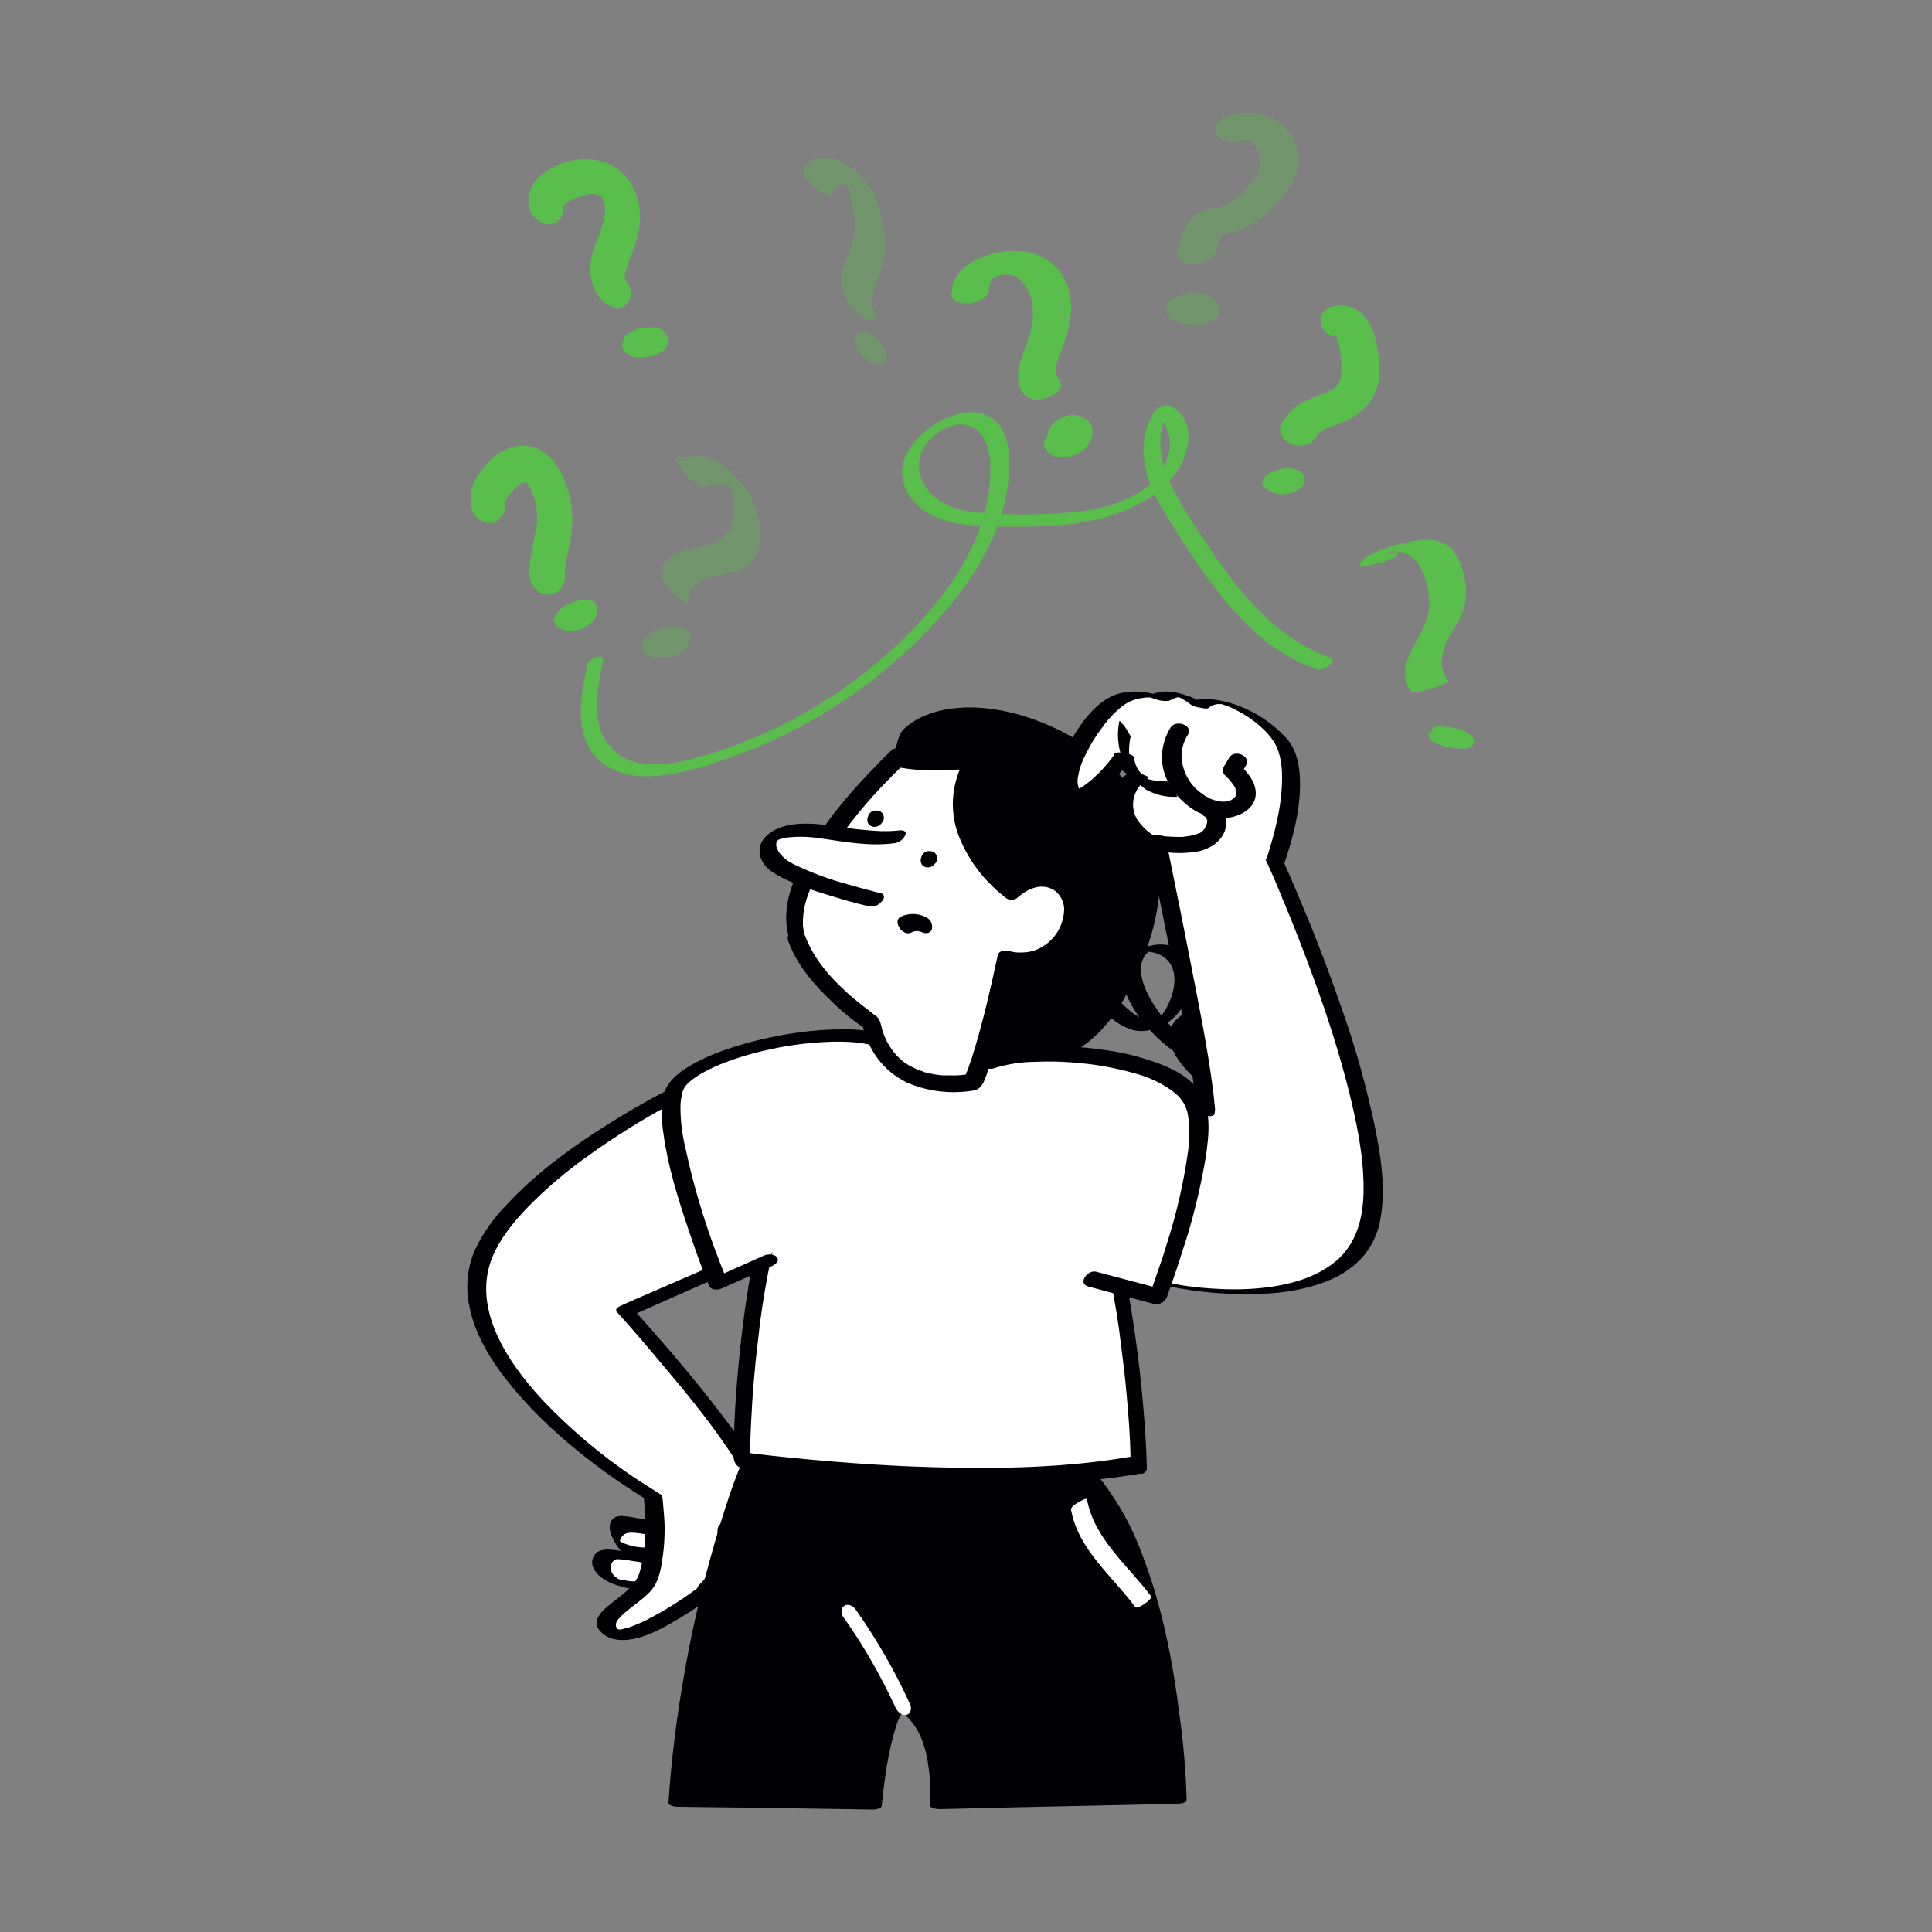 <svg transform="scale(1)" version="1.1" id="nzLFIsFo0p" xmlns="http://www.w3.org/2000/svg" xmlns:xlink="http://www.w3.org/1999/xlink" x="0px" y="0px" viewBox="0 0 500 500" xml:space="preserve" class="pbimage_pbimage__wrapper__image__0LEis false"><rect x="0" y="0" width="500" height="500" fill="#808080" stroke="none"/><title>Question 7</title><style type="text/css"> .st0{fill:#FFFFFF;} .st1{fill:#000005;} .st2{fill:#59BE4C;} .st3{opacity:0.34;}
 .st2{fill:#59BE4C;}
 .st1{fill:#000005;}
 .st0{fill:#FFFFFF;}</style><g id="character"><path class="st0" d="M174,408.1c0,0-4.8,3.6-12.5,1.9s-6.7-7.2-3.6-7.6s11.5,3.1,16.4-1.1S174,408.1,174,408.1z" fill="#FFFFFF"></path><path class="st1" d="M171.8,407.1c-0.7,0.5-1.5,0.9-2.4,1.2c-2.1,0.8-4.3,1.1-6.4,0.9c-0.7-0.1-1.3-0.2-1.9-0.3
		c-0.4-0.1,0.3,0.1-0.1,0l-0.5-0.1c-0.4-0.1,0.3,0.1,0,0c-0.2-0.1-0.3-0.1-0.5-0.2c-0.4-0.2-0.1,0,0,0l-0.3-0.2
		c-0.3-0.2-0.1-0.1,0,0l-0.3-0.2l-0.3-0.2c0.2,0.2,0,0,0,0c-0.2-0.2-0.3-0.4-0.5-0.6c-0.1-0.1-0.1-0.2-0.2-0.3
		c-0.1-0.1-0.1-0.3-0.2-0.5c-0.1-0.3-0.1-0.5-0.2-0.8c0-0.6,0.2-1.1,0.5-1.6c0.3-0.3,0.7-0.6,1.1-0.7c0.2-0.1-0.3,0,0.1,0
		s-0.2,0,0.1,0s0.9,0.1,1.3,0.1h-0.1h0.4l0.6,0.1l1.8,0.3c1.3,0.2,2.6,0.4,3.9,0.4c2.6,0.3,5.2-0.2,7.6-1.4c0.8-0.5,1.4-1.1,2.2-1.6
		c0.3-0.2-0.2,0,0.1,0c-0.6,0.1-0.7-0.1-1.9-0.6l-1.7-0.6c0.1,0.1,0,0,0-0.1s0-0.1,0,0s0,0.1,0,0.1c-0.1,0.2,0,0,0,0.1
		c-0.2,1.4-0.6,2.9-1.2,4.2c-0.4,0.9-0.8,1.9-1.2,2.8c-0.5,1.1,4.2,2.8,4.8,1.5c0.4-0.9,0.8-1.9,1.2-2.8c0.6-1.3,1.1-2.8,1.2-4.3
		c0-1-0.6-1.5-1.5-2c-1.3-0.8-2.8-0.9-4.2-0.3c-0.9,0.5-1.6,1.4-2.6,1.8c-1.1,0.5-2.3,0.8-3.6,0.8c-1.3,0-2.5-0.1-3.8-0.3l-0.5-0.1
		l-0.9-0.1c-0.8-0.1-1.5-0.2-2.2-0.3c-1.7-0.2-4-0.5-5.3,0.8c-1,1.1-1.3,2.7-0.5,4c1.3,2.5,4.4,3.9,7.1,4.6
		c3.7,1.1,7.6,1.1,11.3,0.2c1.5-0.4,2.9-1,4.2-1.9c0.8-0.6-1-1.5-1.3-1.6C174.1,407.1,172.6,406.5,171.8,407.1z" fill="#000005"></path><path class="st0" d="M177.3,400.4c0,0-4.8,3.6-12.5,1.9s-6.7-7.2-3.6-7.6s11.5,3.1,16.4-1.1S177.3,400.4,177.3,400.4z" fill="#FFFFFF"></path><path class="st1" d="M176.1,398.2c-2.6,1.9-6.3,2.5-9.4,2.3c-2.4-0.1-5.4-0.7-7.3-2.4l-0.2-0.2c-0.1-0.1,0.1,0,0,0v-0.1
		c0.3,0.4,0.5,0.8,0.7,1.2c0.2,0.4,0.3,0.6,0.5,0.9c0.1,0.2,0-0.2,0-0.2c0-0.2,0-0.3,0-0.5c0-0.6,0.2-1.1,0.6-1.6
		c0.9-1.1,2.3-1,3.5-0.9c2.2,0.2,4.4,0.8,6.6,0.9c2.3,0.3,4.7-0.2,6.8-1.3c0.7-0.6,1.4-1.1,2.2-1.6c0.2-0.1,0.3-0.1,0.5-0.1
		c0,0-0.1,0,0,0l0,0c1.2,0.8,0.5-0.5-2.1-3.6c0,0.1,0-0.2,0,0.1c-0.1,2.4-1.3,4.8-2.3,7c-0.3,0.6,0.6,1.9,0.9,2.4
		c0.3,0.5,0.6,1,1,1.5c0.1,0.1,0.5,0.6,0.6,0.5c0.4-0.9,0.8-1.9,1.2-2.8c0.7-1.4,1.1-2.8,1.2-4.3c0-0.3,0-0.5-0.1-0.8
		c-0.4-1.3-1.1-2.5-1.9-3.6c-0.4-0.6-0.8-0.8-1.5-0.5c-0.9,0.5-1.6,1.3-2.6,1.8c-1.2,0.6-2.5,0.9-3.9,1c-2.6,0.1-5.2-0.2-7.8-0.7
		c-1.5-0.2-3.5-0.7-4.7,0.5s-0.9,3.1-0.2,4.6c1.3,2.9,3.1,5.2,6.1,6.2c3.2,1.1,6.7,1.2,10,0.3c1.5-0.3,2.8-0.9,4.1-1.8
		C179.1,402.1,176.4,398,176.1,398.2z" fill="#000005"></path><path class="st0" d="M197.6,388.6c0,0,1.5,15.4-8.8,24.4c-4.6,4-6.2-1.1-6.2-1.1s-19.5,14.6-24.6,10.4s7.9-8.2,9.7-14.1
		c1.4-4.4,2.4-9.9,1.3-20.9c0,0-51.2-30.2-45.1-59c6-28.5,91-70.4,101-56.9s-9.8,44.4-14.3,46.4s-48.6,21.5-48.6,21.5
		S197.8,379,197.6,388.6z" fill="#FFFFFF"></path><path class="st1" d="M195.2,388.6c-0.1-0.7,0,0.2,0,0.4c0,0.6,0,1.2,0,1.9c0,2.1-0.3,4.2-0.6,6.3c-1.1,5.6-3.6,11.6-8.3,15.2
		c-0.4,0.3-0.7,0.5-1.1,0.7s-0.4,0,0,0.1c0.3,0.1,0.5,0.2,0.8,0.2c-0.1-0.1-0.2-0.1-0.3-0.2c0.1,0.1,0.1,0.1,0,0
		c-0.3-0.3-0.5-0.7-0.7-1.2c-0.4-1.4-3.4-1.8-4.5-1c-4,3-8.3,5.7-12.7,8c-1.5,0.8-3,1.4-4.5,2c-0.3,0.1-0.7,0.2-1,0.3
		c-0.2,0-0.5,0.1-0.7,0.2c-0.3,0.1-0.6,0.1-0.9,0.2h-0.4c-0.4,0,0.4,0.1-0.2,0s0.4,0-0.3,0l0.2,0c-0.5-0.1,0.5,0.2,0.1,0
		c-0.1,0-0.3-0.2,0.1,0.1c-0.1-0.1-0.3-0.2-0.4-0.3l-0.3-0.4c-0.4-1,0.3-1.9,1.1-2.7c2.4-2.5,5.7-4.2,8-6.9c2.1-2.5,2.6-6.2,3-9.3
		c0.3-2.2,0.4-4.5,0.4-6.7c0-1.4-0.1-2.7-0.2-4c-0.1-0.8-0.1-1.5-0.2-2.3s0-1.9-0.7-2.5c-0.1-0.1-1.5-0.9-0.5-0.3l-1.4-0.9
		c-10.6-6.5-20.3-14.4-28.8-23.4c-8.7-9.4-18.2-23.4-12.8-36.7c2-4.9,5.7-9.4,9.4-13.2c4.9-5,10.3-9.5,16-13.5
		c12.3-8.8,25.6-16.1,39.7-21.8c3.1-1.3,6.3-2.4,9.5-3.5c1.4-0.5,2.9-0.9,4.4-1.3s2.4-0.6,3.7-0.9s2.4-0.5,3.7-0.7
		c0.6-0.1,1.2-0.1,1.8-0.2l0.8-0.1c0.1,0,0.6,0-0.1,0h0.5c0.5,0,1,0,1.5,0h0.7h0.4c0.5,0-0.6-0.1-0.1,0l1.2,0.2c0.7,0.1-0.1-0.1,0,0
		s0.4,0.1,0.6,0.2s0.3,0.1,0.5,0.2c-0.8-0.2-0.2-0.1,0,0l0.4,0.2c-0.7-0.3-0.1,0,0.1,0.1l0.4,0.3c0.1,0.1-0.2-0.4,0,0
		c0.4,0.5,0.7,1,1,1.5c1.5,2.9,2.1,6.2,1.8,9.5c-0.5,7.7-3.6,15.1-7.2,21.8c-1.6,3-3.4,5.8-5.4,8.5c-0.7,1-1.5,1.9-2.3,2.8l-0.5,0.5
		c-0.3,0.3,0.1-0.1-0.2,0.2s-0.6,0.4-0.8,0.6c0.5-0.4,0,0-0.2,0.1l-0.9,0.4l-2.5,1.1l-7.4,3.3L162.7,337l-2.4,1.1
		c-0.6,0.3-1.2,0.9-0.6,1.5c4.1,4.5,8.1,9.2,12,13.9c6.8,8,13.5,16.3,19.1,25.1c1.2,1.8,2.2,3.7,3.1,5.6c0.4,0.8,0.6,1.5,0.9,2.3
		c0.1,0.3,0.2,0.7,0.2,1c0,0.1,0,0.3,0,0.4c0-0.4,0,0.1,0,0.2c0,1.9,4.9,2.5,4.9,0.8c0-3.2-1.9-6.3-3.5-8.9
		c-2.6-4.3-5.4-8.4-8.5-12.4c-6.1-8.1-12.7-16-19.4-23.6c-1.5-1.7-3-3.4-4.5-5l-0.6,1.5l21.9-9.7c8.8-3.9,17.6-7.8,26.4-11.7
		c3.4-1.5,5.7-5.4,7.6-8.3c3.7-5.5,6.6-11.4,8.7-17.6c1.9-5.7,3.2-12.4,1.1-18.2c-0.6-2-1.8-3.8-3.4-5.2c-1.4-1-3.1-1.7-4.8-2
		c-3.9-0.6-7.8-0.5-11.6,0.4c-5.1,1-10.1,2.4-14.9,4.3c-12,4.5-23.5,10.1-34.4,16.8c-10.4,6.4-20.7,13.6-29,22.6
		c-3.3,3.4-6,7.2-8,11.4c-2.1,4.7-2.6,9.9-1.5,14.9c1.2,6.1,4.3,11.7,7.9,16.7c4,5.4,8.5,10.3,13.4,14.8
		c7.1,6.5,14.9,12.4,23.1,17.5c0.6,0.4,1.1,0.7,1.7,1.1l-1-1c0.6,6.5,0.8,13.1-1,19.4c-1.4,4.9-6.5,6.9-9.8,10.4
		c-1.4,1.5-2,3.4-0.5,5c1.7,2,4.4,2.5,6.8,2.3c4.8-0.4,9.4-3,13.4-5.4c3.2-1.9,6.2-3.9,9.2-6.1l-4.5-1c0.7,2.1,2.5,3.6,4.6,3.9
		c4.1,0.7,7.2-2.5,9.4-5.4c3.8-4.9,5.6-11.3,5.9-17.4c0.1-1.4,0.1-2.9-0.1-4.3C199.9,387,195,386.5,195.2,388.6z" fill="#000005"></path><path class="st0" d="M188.1,396.4c0,0.7-0.3,11.2-5.5,15.5" fill="#FFFFFF"></path><path class="st1" d="M185.7,396c0,0.7,0,1.4-0.1,2.1v0.4c-0.1,0.6,0-0.3,0,0.1s-0.1,0.7-0.1,1c-0.1,0.7-0.2,1.5-0.4,2.2
		s-0.4,1.6-0.6,2.4c-0.1,0.4-0.3,0.8-0.4,1.2l-0.2,0.6c0,0.1-0.3,0.7-0.1,0.2c-0.4,0.8-0.8,1.5-1.3,2.2c-0.2,0.3-0.5,0.7-0.8,1
		c0.2-0.3,0,0-0.1,0.1s-0.4,0.3-0.5,0.5c-2.2,1.9,1.4,5.3,3.4,3.6c2.9-2.5,4.4-6.3,5.3-10c0.5-2.3,0.8-4.7,0.9-7.1
		C190.5,393.9,185.8,392.9,185.7,396L185.7,396z" fill="#000005"></path><path class="st1" d="M194.4,379c0,0-15.2,36.2-18.9,87.5l50.2,0.8c0,0,2.8-28.2,8-25.6c11.4,5.7,9.4,25.6,9.4,25.6l61.5-1.5
		c0,0-1.5-65.6-26.8-87.5S194.4,379,194.4,379z" fill="#000005"></path><path class="st1" d="M191.9,378.7c-2.1,5-3.8,10.2-5.4,15.4c-4.1,13.4-7.4,27-9.7,40.8c-1.8,10.4-3.1,21-3.8,31.6
		c-0.1,0.9,2,1.1,2.5,1.1l17,0.2l27,0.4l6.2,0.1c0.6,0,2.4-0.1,2.5-1c0.7-6.8,1.6-13.9,3.7-20.5c0.4-1.5,1.1-2.9,2-4.2
		c0.3-0.4,0.1,0,0.4-0.4c0,0-0.4,0.1,0,0c-0.7,0.2-1.5,0.2-2.3,0.1c0.2,0-0.4-0.3,0,0c0.2,0.1,0.4,0.2,0.7,0.4
		c0.6,0.4,1.1,0.7,1.6,1.2c3.8,3.3,5.4,8.6,6,13.4c0.5,3.3,0.6,6.6,0.3,9.8c-0.1,0.9,2,1.1,2.5,1.1l20.8-0.5L297,467l7.6-0.2
		c0.6,0,2.5-0.1,2.5-1c-0.2-7.2-0.8-14.4-1.8-21.6c-1.8-14.4-4.6-28.9-9.9-42.4c-2.4-6.6-5.9-12.8-10.1-18.4
		c-4.3-5.4-10-9.6-16.5-12c-14.8-5.4-31.5-4.1-46.6-1.2c-9.9,1.8-19.6,4.4-29,8l-0.4,0.2c-0.9,0.4-0.9,1.1,0,1.5
		c1.1,0.5,2.4,0.5,3.5,0c2.2-0.8,4.4-1.6,6.6-2.3l1.5-0.5l1.5-0.5c1.3-0.4,2.7-0.8,4-1.2c3.1-0.9,6.2-1.6,9.3-2.3
		c7-1.6,14.2-2.6,21.4-3.1c7.1-0.6,14.3,0,21.2,1.7c6.4,1.6,12.2,5.1,16.7,9.9c4.5,5.1,8.1,10.9,10.6,17.1
		c5.7,13.1,8.7,27.5,10.7,41.6c0.8,5.5,1.4,11,1.8,16.5c0.2,2.8,0.2,5.7,0.5,8.5c0,0.1,0,0.3,0,0.4l2.5-1l-20.8,0.5l-33.1,0.8
		l-7.6,0.2l2.5,1.1c0.3-3,0.2-6.1-0.2-9.1c-0.7-5.4-2.3-11-6.4-14.9c-2-1.9-4.7-3.4-7.5-2.8c-1.5,0.4-2.8,1.6-3.4,3.1
		c-2,4.1-2.8,8.9-3.5,13.4c-0.6,3.4-1,6.8-1.4,10.2l2.5-1l-17-0.2l-27-0.4l-6.2-0.1l2.5,1.1c1.2-17.4,3.9-34.8,7.9-51.8
		c2.4-10.3,5.4-20.4,8.9-30.4c0.6-1.7,1.2-3.4,1.9-5C197.4,377.8,192.5,377.4,191.9,378.7z" fill="#000005"></path><path class="st0" d="M294.7,379.1c0,0-2.1-110.6-50-113.1c-53.6-2.8-52.8,112-52.8,112S253,386.6,294.7,379.1z" fill="#FFFFFF"></path><path class="st1" d="M296.8,379.8c-0.1-3.9-0.3-7.8-0.6-11.7c-0.7-9.5-1.8-19-3.3-28.3c-1.8-11.5-4.5-22.8-8.2-33.8
		c-3.5-10.2-8.1-20.4-15.2-28.7c-6.5-7.5-15.1-13-25.2-13.6c-9.6-0.5-19,3-25.9,9.7c-7.5,7.2-12.4,16.6-16.1,26.2
		c-3.8,10.4-6.6,21.2-8.4,32.1c-1.6,9.6-2.7,19.4-3.4,29.1c-0.4,5.2-0.6,10.5-0.6,15.7v0.7c0,1.5,1.1,2.7,2.6,3
		c7.7,1.1,15.5,1.9,23.3,2.5c16.7,1.5,33.5,2,50.3,1.5c9.9-0.3,19.8-1.3,29.6-2.9c2.5-0.5,0.3-4.9-2-4.5
		c-17.3,3.1-35.1,3.4-52.6,2.9c-13.9-0.4-27.9-1.5-41.7-3c-2.6-0.3-5.3-0.6-7.9-1l2.6,3c0-3.6,0.1-7.2,0.3-10.8
		c0.2-3.9,0.4-7.8,0.8-11.7c0.2-2.3,0.4-4.6,0.7-6.9c0.1-1.2,0.3-2.4,0.4-3.5c0.1-0.6,0.1-1.2,0.2-1.8c0.1-0.8,0.1-1.1,0.2-1.7
		c1.4-10.7,3.6-21.3,6.6-31.6c3-9.9,6.9-19.4,13.1-27.8c5.4-7.1,12.6-12.7,21.6-14.3c4.5-0.8,9.1-0.5,13.4,0.6
		c1.1,0.3,2.1,0.7,3.2,1.1l0.8,0.3c0.1,0,0.4,0.2,0,0l0.3,0.2c0.5,0.3,1,0.5,1.6,0.8c1,0.5,1.9,1.1,2.8,1.8l0.8,0.5
		c0.3,0.2-0.3-0.2,0.3,0.2s0.9,0.7,1.3,1.1c0.9,0.8,1.7,1.5,2.5,2.4c0.4,0.4,0.8,0.9,1.2,1.3c0.1,0.1,0.6,0.7,0.2,0.2l0.6,0.8
		c1.6,1.9,3.1,3.9,4.4,6c0.3,0.5,0.7,1.1,1,1.6c0.1,0.2,0.3,0.5,0.4,0.7c0.2,0.4,0,0.1,0,0l0.3,0.6c0.6,1.1,1.3,2.3,1.9,3.5
		c1.2,2.4,2.3,4.9,3.4,7.4c2.1,5.1,3.9,10.4,5.3,15.8c1.5,5.5,2.8,11,3.9,16.6c1,5.2,1.9,10.5,2.5,15.8c0.6,4.8,1.1,8.5,1.5,13.4
		c0.5,5.4,0.9,10.8,1,16.3c0,0.2,0,0.5,0,0.8c0,1.3,0.9,2.4,2.1,2.9c0.8,0.3,1.7,0,2-0.8C296.8,380.2,296.8,380,296.8,379.8z" fill="#000005"></path><path class="st0" d="M297.9,413.1c-6-8-14.7-14.8-16.6-25.1c-0.1-0.5-2.2,0.8-2.4,0.9c-0.5,0.3-1.9,1.1-1.7,1.9
		c1.9,10.3,10.7,17.1,16.6,25.1C294.3,416.7,298.4,413.8,297.9,413.1L297.9,413.1z" fill="#FFFFFF"></path><path class="st0" d="M218.4,418.7c5.2,7.3,9.6,15.1,13.4,23.3c0.5,1,1.6,2.1,2.8,1.8s1.4-1.8,0.9-2.8c-3.9-8.6-8.6-16.7-14-24.4
		c-0.6-0.9-1.9-1.7-3-1S217.7,417.9,218.4,418.7L218.4,418.7z" fill="#FFFFFF"></path><path class="st0" d="M198.8,326.1l-13,5.8c0,0-17-42.2-10.8-51.2s40.4-16.6,54.3-11.2" fill="#FFFFFF"></path><path class="st1" d="M197.8,324.9l-13,5.8l3.4,0.7c-4.7-11.2-8.4-22.8-10.9-34.7c-0.8-3.3-1.2-6.8-1.2-10.2c0-1.3,0.2-2.5,0.5-3.8
		c0.2-0.8,0.7-1.6,1.3-2.2c0.2-0.3,0.5-0.5,0.8-0.7l0.4-0.4c-0.4,0.3,0.1-0.1,0.2-0.1c0.7-0.5,1.4-1,2.1-1.4
		c1.6-0.9,3.2-1.7,4.9-2.4c4.2-1.7,8.5-3,12.9-3.9c5.2-1.2,10.6-1.8,15.9-2c4.3-0.1,8.9,0.1,12.9,1.6c1.2,0.4,2.5,0,3.4-0.8
		c0.5-0.4,0.6-1.2,0.2-1.7c-0.2-0.2-0.4-0.4-0.7-0.4c-4.1-1.4-8.5-2-12.9-1.9c-5.1,0-10.2,0.5-15.2,1.4c-5,0.9-10,2.1-14.8,3.8
		c-4,1.3-7.8,3.1-11.3,5.4c-2.5,1.8-4.5,3.9-5.1,6.9c-0.5,3.2-0.4,6.4,0.1,9.5c1.1,8.2,3.6,16.2,6.2,24c1.7,5.1,3.5,10.3,5.6,15.3
		c0.5,1.3,2.4,1.2,3.4,0.7l13-5.8c0.8-0.4,1.9-1.3,1.2-2.2S198.7,324.5,197.8,324.9L197.8,324.9z" fill="#000005"></path><path class="st1" d="M292.1,256.3c20.2-39.2-1.8-60-19.6-68.1s-32.6-5.6-38.8,0.7c-4.7,4.8-3.4,43.5-3.4,43.5l21.2,40
		C251.4,272.3,276.7,286.1,292.1,256.3z" fill="#000005"></path><path class="st0" d="M206.2,243.1c-6.3-17.2,25.9-47,25.9-47c7.1,1.6,20.5,0.2,20.5,0.2c-12,18.3,8.8,34.1,8.8,34.1
		c9.4-8.6,20.2,0.7,14.9,10.9s-15.9,6.9-15.9,6.9s-6.1,28.1-8.9,31.8c0,0-22.2,4.4-26.3-15.3C225.3,264.6,210.5,254.7,206.2,243.1z" fill="#FFFFFF"></path><path class="st1" d="M208.4,242.3c0.1,0.4,0-0.1-0.1-0.2s-0.1-0.4-0.2-0.6c-0.1-0.4-0.2-0.9-0.2-1.3c0-0.2,0-0.3-0.1-0.4
		c0,0.2,0-0.4,0-0.4c0-0.5,0-0.9,0-1.4c0.1-1.9,0.4-3.7,1-5.5c1.4-4.1,3.3-8.1,5.7-11.7c4.6-6.9,9.8-13.4,15.7-19.3
		c0.5-0.5,1-1.1,1.6-1.6l0.3-0.3l0.5-0.5l1.1-1l-1.7,0.4c4.4,0.8,8.9,1.1,13.3,0.8c2.6-0.1,5.2-0.2,7.8-0.5l-2.5-3.8
		c-4.2,6.3-5.2,14.2-2.5,21.3c2,5.1,5.1,9.7,9.1,13.4c0.9,0.9,2,1.8,3,2.6c0.8,0.7,2,0.7,2.9,0.2c2.3-2.1,5.6-3.8,8.5-2.7
		c0.5,0.2,1,0.4,1.5,0.8c0.5,0.4,0.9,0.8,1.2,1.3c0.7,1,1.1,2.2,1.1,3.5c-0.1,3.3-1.6,6.5-4.2,8.6c-1.9,1.6-4.2,2.5-6.7,2.5h-1.2
		c-0.3,0,0.4,0,0,0s-0.9-0.1-1.4-0.2s-2-0.5-0.7-0.1c-1-0.3-2.7-0.3-3,1.1c-1.9,8.8-3.9,17.6-6.6,26.2c-0.4,1.2-0.8,2.3-1.2,3.5
		c-0.2,0.4-0.4,0.8-0.5,1.2l-0.1,0.2c0.4-0.8,0.1-0.2,0.1-0.1s-0.2,0.3-0.2,0.4l1.5-0.8c-1.7,0.3-3.5,0.5-5.3,0.4
		c-0.4,0-0.8,0-1.2,0h-0.2l-0.7,0c-0.9-0.1-1.8-0.2-2.7-0.4c-0.5-0.1-0.9-0.2-1.4-0.3l-0.7-0.2c-0.3-0.1,0.1,0,0.1,0l-0.5-0.2
		c-1-0.3-1.9-0.7-2.8-1.2c-0.2-0.1-0.4-0.2-0.6-0.3c-0.4-0.2,0.3,0.2,0,0c-0.1-0.1-0.2-0.1-0.3-0.2c-0.5-0.3-1-0.6-1.4-1l-0.6-0.5
		c-0.1-0.1-0.5-0.5-0.2-0.2c-0.4-0.4-0.9-0.9-1.3-1.4c-1.5-1.9-2.6-4-3.2-6.4c-0.3-1.2-0.5-2.3-1.5-3.1c-0.4-0.3-0.8-0.5-1.1-0.8
		c-1.6-1.2-3.2-2.5-4.8-3.8C215.7,253.9,210.8,248.7,208.4,242.3c-0.5-1.2-1.9-1.8-3.2-1.4c-1.1,0.4-1.6,1.6-1.2,2.7
		c0,0.1,0.1,0.1,0.1,0.2c2.3,6.3,7,11.5,11.8,16c2.5,2.4,5.3,4.6,8.2,6.6l-1-1.6c1.4,6.7,5.4,12.4,11.7,15.4c4.4,1.9,9.2,2.7,14,2.4
		c1.1-0.1,2.2-0.2,3.3-0.4c1.9-0.4,2.6-2.3,3.2-4c1.9-5.4,3.5-10.9,4.7-16.5c1-4.2,2-8.5,3-12.7l-3,1.1c5,1.6,10.4,0.6,14.6-2.6
		c3.4-2.8,6-7.4,5.8-11.9c-0.2-4.2-2.6-8-6.4-9.9c-4.7-2.4-10.1-0.7-13.9,2.7l2.9,0.2c-0.6-0.5-1.3-1-1.9-1.6c-0.3-0.2-0.3-0.3,0,0
		l-0.5-0.5c-0.4-0.4-0.7-0.7-1-1.1c-0.8-0.8-1.5-1.7-2.3-2.6c-3.2-4-5.8-8.9-5.8-14.4c0.1-3.8,1.2-7.6,3.4-10.7
		c1.1-1.7-0.6-4-2.5-3.8c-5.5,0.6-11,0.8-16.4,0.3c-1.4-0.1-3.9-1.1-5.1-0.2c-0.2,0.1-0.3,0.3-0.5,0.5c-1.1,1-2.2,2.1-3.2,3.2
		c-8,8.1-15.7,17.2-20.6,27.6c-2.7,5.7-4.3,12.2-2.1,18.4c0.6,1.2,1.9,1.8,3.2,1.4C208.6,244.8,208.8,243.4,208.4,242.3z" fill="#000005"></path><path class="st1" d="M241.7,220.5c0,0-2.5-1.1-3.3,1.4s2.2,3.5,3.6,1.6c0.8-0.8,0.7-2.1-0.1-2.8
		C241.9,220.6,241.8,220.5,241.7,220.5z" fill="#000005"></path><path class="st1" d="M227.9,210c0,0-2.5-1.1-3.3,1.4s2.2,3.5,3.6,1.6c0.8-0.8,0.7-2.1-0.1-2.8C228,210.1,227.9,210.1,227.9,210z" fill="#000005"></path><path class="st1" d="M278.3,252.1c2.1,3.7,4.7,7,7.8,10c2,2.1,4.5,3.7,7.2,4.5c3.5,0.8,7.4-0.6,10.1-2.9c4.2-3.6,7.6-12.3,3.2-16.9
		c-3.7-3.8-10.8-2.7-14.2,0.9c-4.8,5,0.5,13.3,3.9,17.4c4.8,5.8,11.7,10.7,19.2,12.1c3.3,0.7,6.8,0.1,9.7-1.5c2.5-1.3,3.9-4,3.5-6.7
		c-0.3-5.2-4.5-8.4-9.3-9.2c-2.6-0.5-5.3-0.4-7.8,0.3c-2.7,0.6-5.2,1.9-7.2,3.8c-4.2,4.5,0.1,10.4,3.5,13.9c1.8,1.8,3.6,3.4,5.6,4.9
		c1,0.7,5.1-1.5,4.4-2c-3.3-2.4-6.3-5.3-8.6-8.6c-1.2-1.8-2.2-4-1.9-6.2c0.1-0.8,0.4-1.6,0.9-2.3c0.2-0.3,0.4-0.5,0.7-0.8
		c0.3-0.3,0.2-0.2,0.3-0.3s0.7-0.5,0.2-0.2c0.1,0,0.7-0.4,0.4-0.2s0.3-0.1,0.4-0.2c-1,0.5,0.5-0.1-0.1,0c-0.4,0.1,0.4-0.1,0.6-0.1
		c-0.7,0.2,0.9-0.1,0.6-0.1l0.7-0.1h0.6c3.9,0,8.2,1.6,10.2,5.2c1.1,2,1.4,4.5,0.8,6.7c-0.1,0.5-0.4,0.9-0.6,1.3
		c-0.1,0.1-0.2,0.3-0.4,0.4c-0.3,0.3-0.1,0.1-0.4,0.3s0.3-0.2,0,0c0,0,0.6-0.3,0.2-0.1c0.6-0.3,0.3-0.1,0.2-0.1c0.5-0.2,0.2,0,0,0
		c-0.3,0,0.5,0-0.1,0c-0.3,0-0.6,0-0.9,0c-2.8-0.2-5.5-0.9-8-2.2c-3.1-1.5-6.1-3.4-8.7-5.7c-2.9-2.5-5.3-5.4-7.2-8.7
		c-1.4-2.5-2.8-5.7-2.5-8.7c0.1-1,0.4-1.9,1-2.7c0.2-0.3,0.5-0.5,0.7-0.8c-0.1,0.1,0.4-0.5,0.1-0.1c0-0.1,0.2-0.1,0.2-0.1
		c-0.5,0.4-0.2,0.1,0,0c-1.1,0.5,0.2-0.1-0.4,0.1c-0.5,0.2,0.1,0,0.1,0s-0.5,0-0.2,0s0,0-0.1,0c0.4-0.1,0.8-0.1,1.2,0
		c0.9,0.1,1.7,0.4,2.5,0.8c5,2.7,3.9,9,1.7,13.2c-0.7,1.5-1.7,2.8-2.9,3.9c-0.2,0.1-0.3,0.2-0.5,0.4c0.3-0.2-0.3,0.1,0,0
		s-0.7,0.2,0.2-0.1c0.3-0.1,0.4-0.1,0.2-0.1c0.4,0-0.5,0-0.4,0c-2.4-0.1-4.6-1.6-6.4-3c-3.5-3-6.5-6.6-8.8-10.6l-0.5-0.7
		C282.4,249.3,277.9,251.3,278.3,252.1L278.3,252.1z" fill="#000005"></path><path class="st0" d="M232.2,216.6c-5.1,0.5-10.2,0.2-15.2-0.8c-17-3.1-20.8,1.8-17,6.7s26.5,10.3,26.5,10.3" fill="#FFFFFF"></path><path class="st1" d="M232.7,214.9c-0.3,0,0.7-0.1,0.1,0c-0.4,0-0.7,0.1-1.1,0.1c-1.2,0.1-2.5,0.1-3.7,0.1
		c-4.2-0.2-8.5-0.7-12.6-1.4c-5.4-0.7-13.2-1.5-17.4,3c-2.6,2.8-1.4,6.6,1.5,8.7c1.9,1.3,4,2.4,6.2,3.2c2.6,1.1,5.2,2,7.9,2.8
		c3.8,1.2,7.6,2.3,11.4,3.2c1.2,0.1,2.4-0.3,3.2-1.3c0.6-0.6,1-1.8-0.2-2.1c-2.8-0.7-5.7-1.5-8.5-2.3c-4.8-1.3-9.5-3-14-5.2
		c-1.5-0.7-2.8-1.7-3.8-3c-0.2-0.3-0.4-0.6-0.5-0.9c-0.1-0.2-0.2-0.5-0.3-0.8c0-0.3,0-0.6,0-0.9c0,0.4,0.2-0.9,0.1-0.3
		c0-0.1,0.1-0.2,0.2-0.3c-0.4,0.4,0,0.1,0.1,0s-0.3,0.3,0,0s-0.4,0.3,0.1-0.1c0.3-0.2-0.4,0.1,0.1-0.1l0.6-0.2
		c-0.4,0.1,0.2-0.1,0.3-0.1c0.3-0.1,0.6-0.1,0.9-0.2c3.1-0.4,6.2-0.3,9.3,0.2c6.3,0.9,12.6,2.1,19,1.2c1.2-0.2,2.2-1,2.7-2.1
		C234.7,215,233.6,214.8,232.7,214.9L232.7,214.9z" fill="#000005"></path><path class="st1" d="M239.5,237.3c-2-1-4.3-1-6.3-0.1c-0.5,0.2-0.8,0.6-0.9,1.1c-0.1,0.6,0.1,1.2,0.4,1.7c0.3,0.6,0.8,1,1.4,1.3
		c0.5,0.3,1.1,0.3,1.6,0.1c0.4-0.2,0.7-0.3,1.1-0.4l-0.5,0.1c0.5-0.1,1.1-0.2,1.6-0.1h-0.5c0.4,0,0.8,0.1,1.2,0.2l-0.6-0.2
		c0.2,0.1,0.5,0.2,0.7,0.3c0.5,0.2,1.1,0.3,1.6,0.1c0.5-0.2,0.8-0.6,0.9-1.1C241.4,239,240.7,237.8,239.5,237.3L239.5,237.3z" fill="#000005"></path><path class="st0" d="M330,222.9c2.1-6.4,7.6-24.7,0.6-32.2s-17.2-11.1-20.4-8c0,0-5.8-4.9-10.2-1.9c-4.1-1.8-8.9-1.1-12.4,1.7
		c-6,4.8-14.5,19.1-10,22.3s13.3-9.3,13.3-9.3s0.5,4.2,3.8,5.3c0,0-5.2,3.1-3.8,8.7s8.6,8.2,8.6,8.2s14.9,70.4,12.1,70.4
		s-33.4-7.4-33.4-7.4s5.4,43.2,11.3,47.7s56.3,14.7,64.7-10S330,222.9,330,222.9z" fill="#FFFFFF"></path><path class="st1" d="M332.4,223.4c2.4-7.1,4.4-14.8,4-22.4c-0.2-3.7-1.1-7.5-3.8-10.3c-3.4-3.6-7.6-6.4-12.2-8.1
		c-2.4-0.9-5-1.5-7.6-1.7c-1.7-0.1-3.6,0-5,1.1l4.7,0.9c-1.5-1.2-3.2-2.2-5.1-2.8c-3-1.1-7-1.9-9.9,0l4.1,0.6
		c-4.2-2-10.1-2.5-14.3-0.3c-4.5,2.3-7.9,7.3-10.4,11.6c-1.3,2.1-2.2,4.4-2.9,6.8c-0.4,1.6-0.6,3.5,0.3,4.9c1.3,1.9,4.6,2.3,6.7,2.2
		c1.9-0.2,3.7-1,5.1-2.3c2.7-2.2,5-4.8,7-7.7l-4.9-1c0.3,2.8,2.2,5.2,4.9,6l-1-0.8c-3.6,2.1-5,6.6-3.3,10.4c1.7,3.6,5.5,5.9,9.1,7.2
		l-1.1-0.7c0.9,4.4,1.9,8.8,2.8,13.3c1.9,9.2,3.7,18.5,5.5,27.8c1.5,8,3,16,4,24c0.1,1.1,0.2,2.2,0.3,3.4c0,0.5-0.2,1.3-0.1,1.7
		c0,0.2-0.1-0.1,0,0s0.8-0.1,1-0.1c-0.4,0,0.3,0,0.2,0c-0.2,0-0.4-0.1-0.6-0.1c-0.5-0.1,0.6,0.1,0.1,0l-0.6-0.1
		c-1.9-0.3-3.7-0.7-5.5-1.1c-8.4-1.8-16-3.6-24.5-5.6l-0.5-0.1c-0.1,0-3.3-0.7-3.2-0.1c0.7,5.2,1.5,10.5,2.3,15.7
		c1.4,8.6,2.9,17.4,5.6,25.6c0.8,2.2,1.6,5.3,3.6,6.7c1.9,1.2,4,2.1,6.2,2.6c7.9,2.4,16,3.8,24.2,4.2c8.7,0.4,18,0,26.2-3.4
		c3.6-1.4,6.8-3.7,9.3-6.6c2.2-2.8,3.7-6.1,4.2-9.6c1.4-8,0-16.4-1.6-24.2c-2.1-9.7-4.7-19.3-8-28.7c-2.9-8.4-6-16.8-9.4-25
		c-1.9-4.6-3.8-9.1-5.8-13.6L332.4,223.4c-0.4-0.8-2.4-1-3-1.1c-0.3,0-2.1-0.3-1.8,0.3c1.4,3,2.7,6,3.9,9c3.1,7.3,6,14.8,8.7,22.2
		c3.3,9.1,6.3,18.4,8.7,27.8c2.1,8.4,4,17.1,4,25.9c0,7.1-1.5,14.2-7.3,19c-6.2,5.1-14.9,6.7-22.7,7.1c-4.2,0.2-8.5,0-12.7-0.4
		c-1.6-0.2-3.7-0.4-5.6-0.8l-0.7-0.1l-0.3-0.1l-1.4-0.3c-0.9-0.2-1.8-0.4-2.6-0.5c0.6,0.1-0.5-0.1-0.7-0.2l-1.2-0.3l-1.1-0.3h-0.1
		l-0.5-0.2c-0.6-0.2-1.2-0.4-1.8-0.6l0,0l-0.4-0.1l-0.8-0.3c-0.6-0.2-1.1-0.5-1.5-0.9c-0.7-0.8-1.3-1.7-1.7-2.7
		c-1.4-3.3-2.5-6.6-3.2-10.1c-1.1-4.3-1.9-8.7-2.7-13.1c-1.2-6.7-2.3-13.5-3.2-20.3c0-0.4-0.1-0.7-0.1-1.1l-3.2-0.1
		c9.1,2.2,18.3,4.3,27.5,6.3c2.1,0.5,4.2,0.9,6.3,1.2c0.8,0.1,2.7,0.7,3.1-0.3c0.2-0.8,0.2-1.7,0-2.6c-0.1-1.6-0.3-3.1-0.5-4.6
		c-1.4-10.5-3.5-20.8-5.5-31.1c-1.8-9.3-3.7-18.7-5.6-28l-0.6-3c0-0.2-0.1-0.4-0.1-0.6c-0.1-0.1-0.2-0.3-0.3-0.4
		c-0.3-0.2-0.5-0.3-0.8-0.4c1.4,0.5,0.5,0.2,0.4,0.1s-0.3-0.1-0.4-0.2c-2.6-1.1-4.8-2.9-6.4-5.1c-2-3-1.6-7,1-9.6
		c0.5-0.5,1-1,1.6-1.4c0.5-0.3-0.9-0.8-1-0.8c-1.6-0.6-2.5-3.1-2.6-4.6c-0.1-0.9-4.4-1.7-4.9-1c-1.7,2.5-3.8,4.8-6.1,6.8
		c-0.8,0.7-1.6,1.3-2.5,1.9c-0.4,0.2-0.7,0.4-1.1,0.6c-0.4,0.1-0.7,0.2-1.1,0.3c0,0,0.2,0.1,0.2,0c-0.1-0.5,2.5,1.1,2.1,0.5
		c-0.1-0.1-0.2-0.1-0.3-0.2c-0.2-0.3-0.4-0.5-0.6-0.9c-0.3-0.8-0.4-1.6-0.3-2.4c0.3-2.2,1-4.4,2.1-6.4c1.2-2.5,2.6-4.8,4.3-7
		c1.4-2,3.1-3.8,5.1-5.4c1.4-1.1,3-1.8,4.8-2.1c0.6-0.1,1.2-0.2,1.9-0.2h0.5c0.3,0,0,0,0,0c0.2,0,0.3,0.1,0,0c0.1,0,0.2,0,0.3,0.1
		c0.3,0.1-0.3-0.1,0,0c0.5,0.1-0.1-0.1,0.1,0l0.6,0.2c1.2,0.5,2.5,0.7,3.8,0.6c0.7-0.3,1.4-0.6,2.1-0.9c0.2,0,0.3,0,0.5-0.1
		c0.2-0.1,0.2,0.1,0,0s-0.5-0.2,0,0c0.5,0.2,1.1,0.5,1.5,0.8c0.6,0.3,1.1,0.7,1.6,1.1c0.7,0.5,1.5,0.7,2.3,0.8
		c0.5,0.1,2,0.5,2.4,0.1c0.8-0.7,1.8-1,2.8-1c0,0,0.6,0.1,0.3,0c0.3,0,0.5,0.1,0.8,0.2c0.9,0.3,1.7,0.6,2.5,1
		c3.7,1.8,7.7,4.6,10.1,8c2,2.8,2.5,6.4,2.5,9.8c0,3.8-0.5,7.5-1.3,11.2c-0.7,3.3-1.7,6.6-2.7,9.9
		C327.4,223,332.1,224.3,332.4,223.4z" fill="#000005"></path><path class="st1" d="M303,188.2c-1.4,2.2-2.2,4.8-2.3,7.5c-0.1,4.8,2.5,9.3,6.1,12.3c2.9,2.6,6.7,3.9,10.5,3.7
		c3.5-0.3,7.7-2.4,7.7-6.4c0-2.9-2.2-5.6-4.3-7.4l0.4,2.5l1.3-2.2c1.6-2.6-3-4.4-4.3-2.1l-1.3,2.2c-0.5,0.8-0.4,1.9,0.4,2.5l0.4,0.4
		c0.1,0.1,0.2,0.2,0.4,0.4s0.3,0.4-0.1-0.1l0.3,0.4c0.4,0.4,0.7,0.8,1,1.2c0.2,0.3,0.3,0.5,0.5,0.8c-0.2-0.4,0,0,0,0.1
		s0.1,0.4,0.2,0.5s0.1,0.3,0.1,0.4c-0.1-0.4,0-0.1,0,0s-0.1,1,0,0.5c0,0.1-0.1,0.2-0.1,0.4c-0.2,0.5,0.3-0.3-0.1,0.2l-0.2,0.3
		c0.2-0.3-0.1,0.1-0.2,0.2s-0.9,0.6-0.3,0.3c-0.3,0.1-0.5,0.3-0.8,0.4s-0.4,0.1,0.1,0l-0.3,0.1l-0.5,0.1c-0.1,0-0.7,0.1-0.1,0
		c-0.6,0.1-1.2,0.1-1.8,0c0.6,0-0.4-0.1-0.6-0.1c-0.4-0.1-0.8-0.2-1.1-0.3s0.5,0.2-0.1,0l-0.4-0.2c-0.4-0.1-0.7-0.3-1-0.5l-0.4-0.2
		c0,0-0.7-0.4-0.3-0.2c-0.3-0.2-0.7-0.5-1-0.7c-2.9-2.1-4.7-5.4-5-9c-0.1-1.5,0.2-3.1,0.8-4.5c0.1-0.3,0.2-0.5,0.4-0.8
		c-0.3,0.6,0-0.1,0.1-0.2s0.2-0.4,0.3-0.5C309,187.8,304.5,186.1,303,188.2L303,188.2z" fill="#000005"></path><path class="st1" d="M289.7,186.6c-0.4,1.9-0.5,3.9-0.2,5.9c0.2,1.8,0.8,3.6,1.6,5.2c1.3,2.6,3.1,4.9,5.4,6.6
		c2.5,1.4,5.3,2.1,8.2,1.9c-0.3-0.8-0.7-1.5-1.2-2.2c-0.3-0.5-0.7-1-1.1-1.4c-0.1-0.1-0.4-0.5-0.6-0.5c-2.4,0.2-4.7-0.3-6.9-1.2
		c-0.8-0.4-1.5-0.9-2.1-1.4l-0.2-0.2c-0.3-0.3,0.1,0.1,0.2,0.2c-0.1-0.1,0.7,1,0.5,0.6s0.3,0.5,0.1,0.2c0.3,0.4,0.1,0.2,0.1,0.1
		l-0.1-0.2c0.1,0.2,0.1,0.2,0,0.1c-1-2.5-1.4-5.1-1.1-7.8c0.1-0.6,0.1-1.2,0.3-1.8c0-0.2-0.2-0.6-0.3-0.7c-0.3-0.5-0.6-1-0.9-1.5
		c-0.3-0.5-0.7-1-1.1-1.4C290.3,187,289.8,186.5,289.7,186.6L289.7,186.6z" fill="#000005"></path><path class="st1" d="M311.6,211.2l0.2,0.1C312.2,211.6,311.5,211.1,311.6,211.2c0,0,0.1,0.1,0.2,0.1s0.2,0.2,0.3,0.3
		s-0.3-0.5,0-0.1l0.2,0.4c0.2,0.3-0.1-0.2-0.1-0.2c0,0.1,0.1,0.2,0.1,0.3c0,0.1,0,0.2,0.1,0.2c0.1,0.4-0.1-0.1,0-0.1s0,0.5,0,0.6
		c0,0.1,0,0.2,0,0.3c0.1-0.5,0-0.2,0-0.1c-0.1,0.3-0.2,0.6-0.3,0.8c0-0.1,0.2-0.3,0,0.1c-0.1,0.1-0.2,0.2-0.2,0.4s-0.4,0.5-0.5,0.7
		l-0.2,0.2c0.3-0.3,0.2-0.2,0.1-0.1s-0.4,0.3-0.5,0.4s-0.3,0.2-0.5,0.3s0.1,0,0.1-0.1c-0.1,0-0.2,0.1-0.3,0.1
		c-0.4,0.2-0.8,0.3-1.2,0.4c-0.1,0-0.5,0.2-0.6,0.1s0.6-0.1,0.1,0l-0.3,0.1c-0.5,0.1-0.9,0.1-1.4,0.2s-0.8,0.1-1.2,0.1h-0.9
		c-0.4,0,0.4,0,0.1,0c-0.8,0-1.5-0.1-2.3-0.1s-1.7-0.2-2.6-0.4c-1.1-0.3-2.2,0.4-2.4,1.5c0,0.1,0,0.2,0,0.3c0,1.3,1.3,2.1,2.4,2.3
		c2.8,0.6,5.6,0.7,8.4,0.4c2.1-0.1,4.2-0.8,6-2c2.1-1.5,3.6-4.1,3-6.7c-0.4-1.7-1.5-3.1-3-4c-1-0.7-2.5-0.6-3.4,0.3
		c-0.6,0.9-0.3,2.2,0.6,2.8C311.5,211.2,311.6,211.2,311.6,211.2L311.6,211.2z" fill="#000005"></path><path class="st0" d="M282.7,331.1l17.1,4.5c0,0,15.2-40.4,9-51.2s-38.3-14.2-51.8-9.8" fill="#FFFFFF"></path><path class="st1" d="M281.8,333l17,4.5c1.3,0.2,2.5-0.5,3.1-1.6c1.5-4.1,2.9-8.2,4.2-12.4c2.6-7.7,4.5-15.7,5.9-23.7
		c0.9-6.1,1.9-13.8-2.7-18.8c-2.5-2.7-6-4.5-9.5-5.8c-4.4-1.6-8.9-2.8-13.5-3.4c-5.3-0.8-10.7-1.2-16.1-1c-4.6,0-9.2,0.7-13.6,2
		c-1,0.3-2.3,1.3-2.1,2.5s1.6,1.5,2.6,1.2c3.5-1.1,7.2-1.7,10.9-1.7c4.4-0.2,8.8,0,13.2,0.5c4.4,0.5,8.7,1.4,12.9,2.6
		c3.6,1,6.9,2.6,9.9,4.9c1.9,1.5,3.2,3.7,3.5,6.1c0.4,3.2,0.4,6.4-0.1,9.5c-1.1,7.8-2.9,15.6-5.3,23.1c-0.6,1.9-1.1,3.7-1.8,5.6
		l-0.8,2.3c-0.1,0.4-0.3,0.8-0.4,1.2c-0.1,0.2-0.4,1.1-0.2,0.6c-0.5,1.3-0.9,2.7-1.4,4l3.1-1.6l-17-4.5
		C281.4,328.6,278.7,332.3,281.8,333L281.8,333z" fill="#000005"></path></g><g id="question"><path class="st2" d="M145.4,53c0.1,0.3,0.1,0.7,0,1c0.1-0.5,0.1-0.4-0.1,0.1c0.1-0.2,0.9-1.2,0.3-0.6c0.6-0.6,1.3-1.2,2-1.6
		c-0.8,0.5,0.6-0.2,0.7-0.3l1.1-0.5c0.5-0.2,1-0.4,1.6-0.5c0.1,0,1.2-0.3,0.5-0.2c0.5-0.1,1-0.2,1.6-0.2c0.2,0,1.7,0.1,0.8,0
		l1.1,0.2c-1-0.2,0.4,0.2,0.7,0.4c-0.5-0.3-0.6-0.3-0.1,0s0.4,0.3-0.2-0.2c0.3,0.2,0.5,0.5,0.7,0.8c-0.4-0.6-0.4-0.7-0.2-0.2
		c0.1,0.2,0.2,0.4,0.3,0.7c0.4,0.8-0.2-0.8,0.1,0.4c0.1,0.2,0.3,1.6,0.2,0.5c0.1,0.5,0.1,1,0.1,1.6c0,0-0.1,1.3,0,0.7
		c-0.1,0.6-0.2,1.2-0.3,1.8c-0.6,2.2-1.3,4.3-2.2,6.3c-1.9,4.8-2.1,10.3,1.6,14.4c1.5,1.6,4.4,3,6.3,1.3s1.4-4.7-0.1-6.4
		c-0.4-0.4-0.6-0.8-0.1-0.1c-0.7-0.9,0.2,0.2,0,0.1c-0.1-0.2-0.1-0.4-0.1-0.5c-0.2-0.5,0,0.1,0,0.2c0-0.2,0-0.4,0-0.6s0-0.4,0-0.6
		c0,0.8,0-0.1,0.1-0.3c0.5-1.9,1.2-3.8,2-5.7c1.6-4.1,2.4-8.6,1.4-12.9s-4.1-8.4-8.3-10c-4-1.4-8.5-1.2-12.4,0.6
		c-2,0.7-3.8,1.9-5.3,3.4c-2,2-2.8,4.9-2.2,7.6c0.4,2.3,3.1,4.6,5.5,4.3c2.6-0.3,3.5-2.5,3.1-4.9L145.4,53z"></path><path class="st2" d="M161.2,88.3c-0.1,0.3-0.1,0.6-0.2,0.9c0,0.1,0,0.3,0,0.4c0.1,0.5,0.3,0.9,0.6,1.3c0.1,0.3,0.3,0.5,0.6,0.6
		c0.6,0.5,1.4,0.8,2.2,0.9c1.4,0.2,2.8,0.1,4.2-0.3c0.6-0.1,1.2-0.3,1.8-0.6c0.6-0.2,1.1-0.6,1.6-1c0.4-0.4,0.7-1,0.8-1.6
		c0.1-0.5,0.1-1.1,0-1.6c-0.1-0.3-0.3-0.7-0.5-0.9c-0.1-0.2-0.2-0.3-0.3-0.5c-0.3-0.3-0.6-0.5-1-0.7c-0.4-0.2-0.9-0.3-1.3-0.4
		c-0.5-0.1-1.1-0.1-1.7-0.1c-0.6,0-1.3,0.1-1.9,0.2c-0.6,0.1-1.3,0.3-1.9,0.6c-0.5,0.2-1,0.4-1.5,0.7l-0.7,0.5
		c-0.3,0.3-0.5,0.7-0.5,1.1l0.3,0.5c0.4,0.3,0.9,0.5,1.4,0.6l0,0l-0.8-0.2c0.2,0,0.3,0.1,0.4,0.2l-0.6-0.3c0.3,0.2,0.6,0.5,0.8,0.8
		l-0.3-0.5c0.3,0.5,0.4,1,0.3,1.6l0.1-0.5c0,0.3-0.2,0.6-0.4,0.9l0.4-0.6c0,0,0,0.1-0.1,0.1l7.6-2h-0.2l0.9,0.2
		c-0.2,0-0.3-0.1-0.5-0.2l0.6,0.3c-0.3-0.2-0.5-0.4-0.7-0.7l0.3,0.5c-0.2-0.4-0.3-0.8-0.3-1.3l-0.1,0.5c0-0.1,0-0.2,0.1-0.3
		c0.2-0.2,0.1-0.6-0.1-0.8c-0.1-0.3-0.4-0.5-0.7-0.6c-0.4-0.2-0.9-0.3-1.4-0.3c-0.6-0.1-1.2-0.1-1.7,0c-1.3,0.1-2.6,0.5-3.7,1
		l-0.9,0.5C161.9,87.6,161.5,87.9,161.2,88.3L161.2,88.3z"></path><path class="st2" d="M256,74.5c0-0.7,0.2-1.4,0.6-2c0.3-0.3,0.3-0.4,0.1-0.2c0.2-0.2,0.4-0.4,0.6-0.5c-0.5,0.5,0.2-0.1,0.4-0.2
		c-0.9,0.5,0.5-0.2,0.8-0.3c-1.3,0.1,0.5-0.1,0.7-0.1s0.5-0.1,0.8-0.1c-0.5,0.1-0.6,0.1-0.2,0c0.2,0,1.7,0,0.8-0.1
		c0.3,0,0.6,0.1,0.9,0.1c0.5,0.1,0.6,0.1,0.2,0c0.2,0,1.4,0.6,0.8,0.2c0.3,0.2,0.6,0.4,0.9,0.6c0.1,0.1,1,0.8,0.7,0.6
		c1.2,1.2,2.1,2.6,2.6,4.2c1.4,4.3,0.3,8.7-1.2,12.8s-3.5,8.6-0.5,12.5c1.4,1.8,4.5,1.6,6.4,0.8c1.4-0.6,4.2-2.3,2.8-4.2
		c-2.2-2.9,0.2-7,1.3-10.1c1.4-4,2.3-8.6,1.3-12.8c-0.8-3.6-3-6.7-6.1-8.7c-4.1-2.4-9.4-2.5-13.9-1.3c-5.2,1.3-10.8,4.7-10.5,10.7
		c0,0.9,1.2,1.5,1.8,1.8c1.2,0.4,2.4,0.4,3.6,0.2C253.5,77.9,256.1,76.8,256,74.5L256,74.5z"></path><path class="st2" d="M270.2,115.2c0.1,0.3,0.2,0.7,0.4,1c0,0.1,0.1,0.1,0.1,0.2c0.1,0.2,0.3,0.3,0.4,0.5c0.1,0.2,0.3,0.3,0.5,0.5
		l0.2,0.1c0.3,0.2,0.7,0.4,1,0.5c0.1,0.1,0.2,0.1,0.4,0.2c0.4,0.1,0.8,0.2,1.2,0.2h0.2h0.2c0.4,0,0.9,0,1.3-0.1h0.2
		c0.5-0.1,0.9-0.2,1.4-0.4l0.2-0.1h0.1c0.4-0.2,0.9-0.4,1.3-0.6l0.2-0.1c0.4-0.2,0.8-0.6,1.1-0.8l0.1-0.1c0,0,0-0.1,0.1-0.1
		c0.3-0.3,0.6-0.7,0.9-1l0.1-0.2c0.2-0.3,0.4-0.7,0.6-1.1v-0.1c0,0,0-0.1,0-0.1c0.1-0.3,0.2-0.8,0.3-1.1c0-0.1,0-0.1,0-0.2v-0.1
		c0-0.4,0-0.7,0-1.1V111v-0.1c-0.1-0.3-0.2-0.7-0.4-1c-0.1-0.1-0.1-0.3-0.2-0.4c-0.2-0.3-0.5-0.6-0.8-0.8l-0.2-0.2
		c-0.1-0.1-0.2-0.2-0.4-0.3c-0.3-0.2-0.7-0.4-1.1-0.5l-0.2-0.1c-0.4-0.1-0.8-0.2-1.1-0.2h-0.1c-0.3,0-0.5,0-0.8,0
		c-0.3,0-0.5,0-0.8,0.1h0c-0.4,0.1-0.9,0.2-1.2,0.3h-0.1l0,0c-0.4,0.2-0.9,0.4-1.2,0.6l-0.1,0.1l0,0c-0.3,0.2-0.8,0.6-1.1,0.8
		l-0.1,0.1c-0.5,0.4-0.8,0.9-1.1,1.4c-0.3,0.5-0.5,1-0.6,1.5c-0.2,0.5-0.1,1.1,0.1,1.6c0.1,0.5,0.4,0.9,0.8,1.2l0.9,0.4
		c0.7,0.2,1.5,0.3,2.2,0.1l1.2-0.3c0.8-0.3,1.6-0.8,2.3-1.4l0.1-0.1l-1.1,0.8c0.1-0.1,0.1-0.1,0.2-0.1l-1.2,0.6l0.2-0.1l-1.2,0.3
		h0.3l-1.1,0.1c0.1,0,0.2,0,0.3,0l-1-0.2c0.2,0,0.3,0.1,0.5,0.2l-0.9-0.4c0.2,0.1,0.4,0.3,0.6,0.4l-0.6-0.7c0.1,0.2,0.3,0.3,0.3,0.5
		l-0.3-0.9c0.1,0.1,0.1,0.3,0.1,0.4v-1c0,0.1,0,0.2,0,0.3l0.3-1c0,0.1-0.1,0.2-0.1,0.3l0.6-1c-0.1,0.1-0.1,0.2-0.2,0.2l0.8-0.9
		c-0.1,0.1-0.1,0.1-0.2,0.2l1.1-0.8l-0.2,0.2l1.2-0.6c-0.1,0.1-0.2,0.1-0.3,0.1l1.2-0.3c-0.1,0-0.3,0.1-0.4,0.1l1.2-0.1
		c-0.2,0-0.3,0-0.5,0l1,0.2c-0.2,0-0.4-0.1-0.6-0.2l0.9,0.5c-0.2-0.1-0.3-0.2-0.4-0.3l0.6,0.7c-0.1-0.1-0.2-0.3-0.3-0.4l0.3,0.9l0,0
		c0-0.5-0.3-0.9-0.7-1.2c-0.3-0.4-0.7-0.7-1.2-0.8c-0.5-0.2-1.1-0.2-1.6-0.2c-0.6,0-1.2,0.1-1.8,0.3l-1.2,0.6
		c-0.7,0.4-1.4,1-1.9,1.7l-0.6,1C270.2,113.9,270.1,114.6,270.2,115.2L270.2,115.2z"></path><path class="st2" d="M361.4,143.9c0.2-0.8,0.6-1.6,1.3-2.1c1.3-1.1-1.3,1.9-3.6,1.1c-0.5,0.1-0.5,0.1,0.1,0l0.5-0.1
		c2.2-0.4,4.4,0.2,6.1,1.7c2.9,2.7,4,7.7,4.1,11.5c0.1,4.8-2.6,8.3-4.7,12.4c-1.7,3.3-2.6,7.7,0.2,10.7c0.2,0.3,1.4,0,1.5,0
		c1.2-0.2,2.3-0.5,3.4-0.9c1.1-0.3,2.2-0.7,3.3-1.2c0.1-0.1,1.4-0.6,1.3-0.8c-2.5-2.6-2-6.5-0.7-9.6c1.7-3.8,4.7-7.1,5.1-11.4
		c0.4-4.1-0.5-8.2-2.6-11.8c-2.4-3.9-6.5-4-10.6-3.4c-3.5,0.6-6.9,1.5-10.2,2.9c-1.8,0.8-3.7,1.8-4.1,3.8c-0.1,0.3,4.6-0.8,5-0.9
		c1.1-0.3,2.2-0.7,3.3-1.2C360.5,144.6,361.3,144.4,361.4,143.9L361.4,143.9z"></path><path class="st2" d="M370.2,189.4c-0.1,0.1-0.1,0.2-0.2,0.2c-0.1,0.1-0.1,0.2-0.2,0.3c0,0.1-0.1,0.2-0.1,0.2c0,0.1,0,0.2,0,0.3
		c0,0.2,0.1,0.4,0.2,0.6c0.2,0.3,0.4,0.6,0.8,0.8c0.6,0.4,1.2,0.7,1.9,0.9c0.4,0.1,0.8,0.3,1.2,0.4c0.9,0.2,1.8,0.4,2.7,0.5
		c0.8,0.1,1.6,0.1,2.5,0.1c0.6,0,1.1-0.2,1.6-0.4c0.3-0.2,0.5-0.4,0.7-0.7c0.3-0.5,0.3-1.1,0-1.6c-0.2-0.4-0.5-0.7-0.9-1
		c-0.2-0.2-0.4-0.3-0.7-0.4c-0.5-0.3-1.1-0.5-1.6-0.7c-0.6-0.2-1.2-0.4-1.8-0.5c-0.7-0.2-1.3-0.3-2-0.3c-0.6-0.1-1.1-0.1-1.7-0.1
		c-0.5,0-0.9,0-1.3,0.1l-0.5,0.2c-0.2,0.1-0.3,0.4-0.2,0.6c0,0,0,0.1,0.1,0.1l0.4,0.4c0.5,0.3,1.1,0.6,1.7,0.8h0.1l-1-0.4l0.2,0.1
		l-0.7-0.4c0.1,0.1,0.2,0.2,0.3,0.2l-0.4-0.4c0.2,0.2,0.4,0.4,0.5,0.7l-0.1-0.4c0.1,0.4,0,0.8-0.2,1.1l0.2-0.3
		c-0.1,0.2-0.3,0.3-0.5,0.4l0.5-0.2c-0.1,0-0.1,0-0.2,0.1l0.8-0.1h-0.1h1h-0.1l1.2,0.1h-0.1l1.3,0.2l0,0l1.3,0.3h-0.1l1.1,0.3h-0.1
		l1,0.4h-0.1l0.7,0.4c-0.1,0-0.1-0.1-0.2-0.1l0.4,0.4c-0.1-0.1-0.2-0.3-0.3-0.5l0.1,0.4c-0.1-0.2,0-0.5,0.1-0.7l-0.2,0.3l0.1-0.1
		c0.2-0.1,0.3-0.3,0.2-0.5c0-0.3-0.2-0.5-0.5-0.6c-0.4-0.3-0.8-0.5-1.2-0.6c-0.5-0.2-1.1-0.4-1.6-0.5c-1.2-0.3-2.5-0.5-3.8-0.6h-1
		C371.1,189.1,370.6,189.2,370.2,189.4L370.2,189.4z"></path><path class="st2" d="M130.7,129.2c0.1,0.4-0.1,1.3,0.1,0.5c0.1-0.5,0.1-0.5,0,0c0.1-0.2,0.2-0.4,0.3-0.6s0.7-1.1,0.4-0.7
		s0.6-0.7,0.7-0.8c0.5-0.6,1.1-1.2,1.6-1.7c0.2-0.2,1.1-0.7,0.3-0.3l1-0.6c0.8-0.5-0.5,0,0.4-0.1c0.3,0,1.2-0.1,0.4-0.1
		c0.3,0,0.5,0,0.8,0.1l-0.4-0.1c0.5,0.2,0.5,0.2,0,0c0.4,0.3,0.4,0.3,0.1,0c-0.7-0.7,0.8,1,0.1,0.2c-0.5-0.6,0.3,0.6,0.4,0.8
		c0.2,0.4,0.4,0.8,0.6,1.2s0.6,1.5,0.2,0.4c0.3,0.8,0.6,1.6,0.8,2.5c0.1,0.4,0.2,0.9,0.3,1.3c0.2,1.1,0-0.6,0.1,0.5s0.1,1.9,0.1,2.8
		c0,0.2,0,0.4,0,0.6c0-0.4,0-0.4,0-0.1c-0.1,0.5-0.1,1.1-0.2,1.6c-0.7,4-1.8,8-1.8,12.1c0,2.5,2.1,5.1,4.7,5.2
		c2.4,0.1,4.4-1.8,4.5-4.1c0-0.1,0-0.3,0-0.4c0-0.6,0-1.2,0-1.8c-0.1,0.9,0.1-0.9,0.1-1c0.2-1.2,0.4-2.4,0.7-3.6
		c0.6-2.6,1-5.3,1.1-8c0.1-5-1.2-10-3.9-14.3c-1.8-2.8-4.3-4.9-7.7-5.3c-2.5-0.3-5.1,0.4-7.2,1.8c-2.2,1.5-4.1,3.5-5.5,5.7
		c-1.8,2.4-2.4,5.5-1.8,8.5c0.4,2.4,3.3,4.5,5.7,3.9C130.3,134.2,131.2,131.7,130.7,129.2L130.7,129.2z"></path><path class="st2" d="M143.5,161c0,0.1,0.1,0.2,0.1,0.3v0.1c0.2,0.2,0.4,0.5,0.5,0.7l0.1,0.1c0.2,0.2,0.4,0.3,0.7,0.4
		c0.2,0.1,0.5,0.3,0.7,0.4l0.6,0.1l0.6,0.1h0.2c0.2,0,0.4,0,0.6,0h0.8c0.4-0.1,0.8-0.1,1.2-0.2c0.4-0.1,0.9-0.2,1.3-0.5l1.2-0.6
		l1-0.8l0.7-0.8l0,0c0.1-0.1,0.4-0.6,0.5-0.9c0-0.1,0.1-0.1,0.1-0.2c0.1-0.3,0.1-0.6,0.2-0.9c0,0,0-0.1,0-0.1c0-0.1,0-0.1,0-0.2
		c0-0.1,0-0.1,0-0.2c0-0.3-0.1-0.7-0.2-1c0-0.1-0.1-0.1-0.1-0.2c-0.2-0.3-0.4-0.6-0.6-0.8c-0.3-0.3-0.8-0.5-1.2-0.5
		c-0.5-0.2-1.1-0.2-1.6-0.1c-0.6,0-1.3,0.2-1.8,0.5c-0.6,0.2-1.2,0.5-1.8,0.9l-1,0.8c-0.5,0.5-0.9,1.1-1.2,1.7l-0.2,0.9
		c0,0.5,0.2,1.1,0.6,1.4v0.1l-0.5-0.6c0.1,0.2,0.2,0.3,0.2,0.5l-0.2-0.8c0,0.2,0,0.3,0,0.5l0.2-0.9c0,0.1-0.1,0.2-0.1,0.3l0.5-0.9
		l0,0l4.1-2.7l0,0l1.2-0.2h-0.2h1.1c-0.1,0-0.2,0-0.3,0l1,0.2c-0.1,0-0.3-0.1-0.4-0.1l0.8,0.4c-0.2-0.1-0.3-0.2-0.4-0.4l0.5,0.6
		c-0.1-0.1-0.2-0.3-0.2-0.4c-0.2-0.4-0.5-0.7-0.9-0.9c-0.4-0.3-0.9-0.4-1.3-0.4c-0.6-0.1-1.2,0-1.7,0.1c-0.6,0.1-1.3,0.3-1.9,0.6
		l-1.2,0.6c-0.7,0.4-1.2,1-1.7,1.6l-0.5,0.9C143.2,159.9,143.2,160.5,143.5,161L143.5,161z"></path><g class="st3"><path class="st2" d="M181.6,126.1c2-0.5,4.1-0.6,6.2-0.5c1,0.2,1.9,0.4,2.9,0.8c0.1-0.7-0.4-1.2-1.5-1.4c-1.4-1.7-1.7-2.2-1.1-1.3
			c-0.1-0.1,0.2,0.5,0.3,0.6c1.6,3.6,2.2,8.7,0.4,12.3c-0.8,1.7-2.1,3.1-3.8,3.9c-1.9,0.9-4.1,1-6.1,1.4c-3.8,0.7-8,3-7.8,7.4
			c0,0.6,0.9,1.6,1.2,2c0.8,1,1.7,2,2.6,2.8c0.3,0.3,3.3,2.8,3.2,1.7c-0.2-4.1,4.1-6.1,7.5-6.8c3.7-0.8,7.4-0.9,9.6-4.4
			s1.9-7.6,1-11.4c-1.2-5.1-4.7-9.4-8.8-12.6c-1.8-1.5-4-2.4-6.3-2.6c-2.1,0-4.3,0.2-6.4,0.6c-0.6,0.1,2.6,4,2.8,4.2
			c0.8,0.9,1.7,1.7,2.6,2.4C180.5,125.9,181,126.1,181.6,126.1L181.6,126.1z"></path><path class="st2" d="M166.3,167.2c0,0.1,0,0.1,0,0.2c0,0.3,0.1,0.6,0.2,0.8c0,0.1,0.1,0.2,0.1,0.3c0.1,0.1,0.2,0.3,0.3,0.4
			c0.1,0.1,0.2,0.3,0.3,0.4c0.1,0.1,0.2,0.1,0.3,0.2c0.4,0.3,0.9,0.5,1.4,0.6l0.3,0.1c0.4,0.1,0.9,0.1,1.3,0.2c0.2,0,0.5,0,0.8,0
			c0.4,0,0.8,0,1.2-0.1h0.1c0.4-0.1,0.9-0.2,1.2-0.3c0.5-0.2,0.9-0.4,1.4-0.6c0.6-0.3,1.2-0.7,1.8-1.2c0.5-0.4,0.9-0.8,1.2-1.3v-0.1
			c0.2-0.3,0.3-0.6,0.4-0.9c0.2-0.3,0.2-0.7,0.2-1.1c0-0.1,0-0.1,0-0.2c0-0.3-0.1-0.6-0.2-0.8c0-0.1-0.1-0.2-0.2-0.3
			c-0.2-0.3-0.5-0.6-0.8-0.8c-0.3-0.2-0.7-0.3-1-0.4c-0.4-0.1-0.8-0.1-1.2-0.2c-0.5,0-1.1,0-1.6,0.1l-0.6,0.1
			c-0.6,0.1-1.2,0.3-1.8,0.6c-0.6,0.2-1.2,0.6-1.8,1c-0.5,0.3-0.9,0.7-1.3,1.2c-0.4,0.4-0.6,0.8-0.8,1.3l-0.1,0.8
			c0,0.5,0.3,1,0.7,1.3l0.8,0.3c0.7,0.1,1.3,0.1,2,0c0.2,0,0.4-0.1,0.6-0.1l-1.1,0.1c0.2,0,0.3,0,0.5,0l-0.9-0.1
			c0.1,0,0.3,0.1,0.4,0.1l-0.8-0.3c0.1,0.1,0.2,0.1,0.3,0.2l-0.5-0.6c0.1,0.1,0.2,0.3,0.2,0.4l-0.2-0.7c0,0.1,0,0.2,0,0.3l0.1-0.8
			c0,0.1,0,0.1-0.1,0.2l0.4-0.9l-0.1,0.1l0.7-0.8l-0.1,0.1l0.9-0.8h-0.1l1.1-0.7h-0.1l1.2-0.5l-0.1,0.1l1.2-0.3h-0.2l1.1-0.1
			c-0.3,0-0.7,0-1,0l0.9,0.1c-0.3,0-0.6-0.1-0.9-0.2l0.7,0.3c-0.2-0.1-0.4-0.2-0.5-0.4l0.5,0.6c-0.1-0.1-0.2-0.3-0.2-0.4l0.2,0.7
			c0-0.1,0-0.2,0-0.2c0-0.4-0.1-0.8-0.4-1c-0.2-0.3-0.6-0.6-1-0.6c-0.5-0.1-1-0.2-1.5-0.1c-0.6,0-1.2,0.1-1.7,0.4l-1.2,0.5
			c-0.8,0.4-1.5,0.9-2.1,1.5l-0.7,0.8C166.6,166,166.4,166.5,166.3,167.2L166.3,167.2z"></path><path class="st2" d="M321.3,36.6c0.2-0.1,0.5-0.2,0.7-0.2c-0.7,0.1-0.8,0.1-0.2,0c0.2,0,0.5,0,0.8-0.1c-0.7,0-0.8,0-0.2,0
			s0.5,0-0.1-0.1c0.2,0.1,0.5,0.1,0.7,0.2c0.5,0.2,0.5,0.2,0,0c0.2,0.1,0.5,0.2,0.7,0.3c0.2,0.1,0.4,0.3,0.6,0.4
			c-0.3-0.3-0.3-0.2,0,0.1c0.1,0.1,1,1.2,0.6,0.6c0.3,0.4,0.5,0.8,0.7,1.3c0.1,0.1,0.5,1.4,0.3,0.8c0.1,0.5,0.2,1,0.2,1.4
			c0,0.2,0,1.5,0,0.9c-0.1,0.5-0.2,1.1-0.3,1.6c-0.1,0.3-0.2,0.5-0.3,0.8c0.1-0.3,0.1-0.2-0.1,0.2c-0.6,1-1.2,1.9-1.9,2.8
			c-0.1,0.1-1.1,1.3-0.6,0.8c-0.3,0.3-0.6,0.7-1,1c-0.7,0.7-1.4,1.4-2.2,2c-0.1,0.1-1.5,1.1-0.6,0.5c-0.4,0.3-0.9,0.6-1.3,0.8
			s-0.9,0.5-1.4,0.7c1.1-0.5-0.5,0.1-0.7,0.2l-0.8,0.2c0.7-0.1,0.7-0.2,0.1-0.1c-0.8,0.1-1.7,0.3-2.5,0.5c-2.7,0.7-5,2.6-6,5.2
			c-0.3,0.8-0.6,1.6-0.8,2.4c-0.1,0.4-0.3,0.8-0.4,1.2s-0.1,0.4,0,0c-0.1,0.2-0.2,0.4-0.3,0.5c-1.3,2,0.2,4.1,2.3,4.7
			c2.2,0.6,5.3,0.1,6.7-2c0.8-1.5,1.5-3.1,1.9-4.7c0-0.1,0.4-1.1,0.2-0.7s0.3-0.4,0.4-0.6c0,0-0.5,0.6-0.2,0.3s-0.4,0.3-0.6,0.3
			s-0.5,0.1-0.8,0.2c0.3-0.1,0.5-0.1,0.8-0.1c4.6-0.7,8.9-2.8,12.4-5.9c3.1-2.8,6.1-6.2,7.5-10.2c1.3-4,0.3-8.5-2.6-11.5
			c-3.7-4.1-10.1-5-15.2-3.3c-1.9,0.6-4.1,2.5-3,4.7S319.3,37.2,321.3,36.6L321.3,36.6z"></path><path class="st2" d="M304.3,83.3c1,0.4,2.1,0.6,3.2,0.7c0.8,0.1,1.5,0.1,2.3,0.1c0.8,0,1.6-0.1,2.3-0.3c0.8-0.2,1.5-0.5,2.2-1
			c0.4-0.3,0.8-0.7,1-1.2c0.3-0.4,0.4-0.9,0.4-1.4c0-0.7-0.3-1.3-0.7-1.8c-0.3-0.4-0.7-0.8-1.2-1.2c-0.3-0.2-0.6-0.5-1-0.6
			c-0.2-0.1-0.5-0.3-0.8-0.4c-0.5-0.2-1-0.3-1.5-0.4c-0.6-0.1-1.3-0.2-1.9-0.2c-0.7,0-1.3,0.1-1.9,0.3c-0.6,0.1-1.1,0.4-1.6,0.8
			c-0.4,0.3-0.8,0.7-1,1.2c-0.3,0.4-0.4,0.9-0.4,1.4l0.2,1c0.3,0.6,0.7,1.2,1.3,1.6l1,0.6c0.8,0.3,1.7,0.5,2.5,0.4h0.2l-1.3-0.1
			c0.1,0,0.3,0,0.4,0.1l-1.2-0.3c0.2,0,0.3,0.1,0.5,0.2l-1-0.6c0.2,0.1,0.3,0.2,0.5,0.3l-0.8-0.7c0.1,0.1,0.3,0.3,0.4,0.4l2.9-5.3
			h-0.4l1.3-0.2c-0.5,0-1.1,0-1.6,0L310,77c-0.6,0-1.1-0.1-1.7-0.3l1.2,0.3l-0.3-0.1c-0.6-0.3-1.2-0.4-1.9-0.4
			c-0.7-0.1-1.3-0.1-2,0.1c-0.6,0.1-1.2,0.3-1.7,0.7c-0.5,0.2-0.9,0.6-1.3,1l-0.5,0.9c-0.2,0.6-0.2,1.3,0,1.9l0.5,0.8
			C302.9,82.6,303.6,83,304.3,83.3L304.3,83.3z"></path><path class="st2" d="M215.5,50.1c0.5-1.2,1.6-2,2.9-2.1c0.6-0.1,1.2-0.1,1.7,0.1c-0.6-0.1,0.2,0.1,0.3,0.1c-0.5,0-1-0.6-1.4-0.9
			c-0.5-0.5-0.6-0.6-0.2-0.2c-0.4-0.5-0.4-0.5-0.1-0.1c-0.5-0.6,0.1,0.2,0.2,0.4c0.3,0.6,0.6,1.3,0.8,2c0.6,1.8,0.9,3.6,1.2,5.5
			c0.6,3.8,0.1,7.6-1.4,11.1c-0.9,1.7-1.5,3.5-1.8,5.5c-0.1,2.2,0.4,4.4,1.5,6.4c1.2,2.1,3.1,3.8,5.3,4.7c1.8,0.6,2.7-0.3,1.8-2
			c-2.1-4.1,1.4-8.2,2.3-12.2c1-4.5,0.4-9.4-0.8-13.8c-1.3-5.3-4.8-9.9-9.6-12.5c-3.1-1.6-8.3-2.3-10.1,1.5
			C206.6,46.3,214.5,52,215.5,50.1z"></path><path class="st2" d="M221.2,88.7c0.2,0.8,0.5,1.5,1,2.2l0.8,1l0,0c0.3,0.4,0.6,0.7,1,1c0.3,0.3,0.6,0.5,1,0.8
			c0.3,0.2,0.7,0.4,1,0.5c0.3,0.1,0.7,0.2,1,0.2c0.3,0,0.6,0,0.9,0h0.1h0.1c0.2-0.1,0.5-0.2,0.7-0.3h0.1L229,94
			c0.2-0.2,0.3-0.4,0.4-0.6v-0.1c0.2-0.6,0.2-1.2,0-1.8c-0.1-0.4-0.2-0.7-0.4-1.1c-0.4-0.8-0.9-1.5-1.4-2.2
			c-0.4-0.5-0.9-0.9-1.4-1.3c-0.4-0.4-0.9-0.7-1.5-0.9c-0.4-0.2-0.9-0.3-1.3-0.2c-0.4,0-0.7,0.1-1,0.3l-0.4,0.6
			c-0.2,0.6-0.2,1.2,0,1.7l0.4,1c0.4,0.8,0.8,1.5,1.4,2.1l0,0l-0.8-1.1l0,0l-0.6-1.1l0,0l-0.4-1c0,0,0,0,0,0.1l-0.1-0.9
			c0,0,0,0.1,0,0.1l0.1-0.8c0,0,0,0.1,0,0.1l0.4-0.6c-0.1,0.1-0.1,0.2-0.2,0.2l0.6-0.3c-0.1,0-0.2,0.1-0.3,0.1h0.8h-0.1l0.9,0.2
			h-0.1l1,0.5l0,0l1,0.7l0,0l0.9,0.9l0,0l0.8,1.1l0,0l0.6,1.1l0,0l0.4,1l0,0c-0.1-0.6-0.4-1.1-0.7-1.6c-0.6-1.1-1.5-2.1-2.5-2.9
			c-0.4-0.4-0.9-0.6-1.5-0.8l-0.9-0.2c-0.5-0.1-1,0-1.4,0.3l-0.4,0.6c-0.2,0.6-0.2,1.2,0,1.7L221.2,88.7z"></path></g><path class="st2" d="M345.7,86.9c0.2,0,0.4,0.1,0.6,0.1c-0.7-0.3-0.9-0.3-0.4-0.1c-0.6-0.4-0.7-0.5-0.3-0.2s0.3,0.3,0,0
		s-0.3-0.3,0,0s0.2,0.3,0.3,0.5c0.5,0.7-0.2-0.7,0.1,0.3c0.3,0.8,0.5,1.6,0.7,2.4c0,0.2,0.2,1.3,0,0.2c0.1,0.5,0.1,1,0.2,1.5
		c0.3,1.7,0.3,3.5,0.2,5.3c0,0.3-0.2,1.1,0,0.3c-0.1,0.5-0.2,0.9-0.4,1.4c-0.1,0.3-0.5,0.9-0.1,0.3c-0.2,0.4-0.5,0.8-0.8,1.2
		c0.9-1.3-1,1-1,0.8c0.6-0.4,0.7-0.4,0.2-0.2l-0.4,0.2c-0.3,0.2-0.6,0.3-1,0.5c-1.3,0.6-2.7,1.1-4,1.6c-3.5,1.4-6.4,3.5-8.1,7
		c-1.1,2.3,1.4,4.8,3.5,5.2c2.5,0.6,5.1-0.6,6.1-2.9c-0.5,1.1,0.1,0,0.2-0.2c0.4-0.6-0.7,0.6,0.2-0.2l0.4-0.3
		c0.4-0.3,0.3-0.2-0.3,0.2c0.3,0,0.8-0.4,1-0.6c1.5-0.7,3-1.2,4.5-1.8c3.9-1.6,7.3-4,8.9-8s1-8.7,0.2-12.8c-0.8-4.3-3.4-8.9-8.1-9.5
		c-2.3-0.3-5.5,0.3-6.2,2.9c-0.5,2.3,0.9,4.6,3.2,5.1C345.5,86.9,345.6,86.9,345.7,86.9L345.7,86.9z"></path><path class="st2" d="M327.2,125.9L327.2,125.9L327.2,125.9c0.1,0.1,0.5,0.6,0.6,0.7s0,0,0,0.1c1,0.7,2.1,1.1,3.4,1.2
		c0.9,0.1,1.9,0,2.8-0.3h0.1l0,0l1.2-0.4l0,0h0.1l0,0c0.2-0.2,0.7-0.4,1-0.6l0,0c0,0,0,0,0-0.1l0,0l0.4-0.3l0.4-0.4l0,0l0,0l0,0
		c0.1-0.1,0.4-0.7,0.4-0.8l0,0v-0.1l0,0c0-0.1,0.1-0.7,0.1-0.8l0,0c0,0,0,0,0-0.1c0,0,0,0,0-0.1l-0.1-0.4c0-0.1-0.1-0.3-0.1-0.4l0,0
		c-0.2-0.4-0.6-0.8-1-1c-0.4-0.3-0.9-0.5-1.5-0.7c-0.6-0.2-1.2-0.2-1.9-0.2c-0.7,0-1.4,0.1-2,0.3l-1.2,0.4c-0.6,0.3-1.2,0.7-1.7,1.3
		l-0.4,0.8c-0.2,0.6-0.1,1.2,0.2,1.7l0,0l-0.3-0.8c0,0,0,0.1,0,0.1l0.1-0.8c0,0,0,0.1,0,0.1l0.4-0.8c0,0,0,0.1-0.1,0.1l0.7-0.7
		c0,0-0.1,0.1-0.1,0.1l1-0.6l-0.1,0.1l1.2-0.4h-0.1l1.3-0.2h-0.1h1.3H333l1.2,0.2h-0.1l1.1,0.4h-0.1l0.8,0.5l-0.1-0.1l0.6,0.7v-0.1
		c-0.2-0.4-0.6-0.8-1-1c-0.4-0.3-0.9-0.6-1.5-0.7c-0.6-0.2-1.3-0.2-1.9-0.2c-0.7,0-1.4,0.1-2,0.3l-1.1,0.4c-0.6,0.3-1.2,0.7-1.7,1.3
		l-0.4,0.8c-0.2,0.5-0.1,1.1,0.2,1.6L327.2,125.9z"></path><path class="st2" d="M152.1,171.9c-2.1,8.7-4.1,20.8,5,26.4c4.1,2.6,9.3,2.9,14,2.4c5.2-0.7,10.2-1.9,15.1-3.7
		c20.9-6.9,39.7-18.8,54.8-34.8c7.5-8,14.1-17.1,17.7-27.6c1.7-5,2.6-10.3,2.5-15.6c-0.1-4.7-1.5-10.1-6.5-11.8s-10.9,1-14.8,4.1
		c-4.1,3.3-7.6,8.1-6.1,13.5c1.3,5,5.7,8.3,10.4,9.8c5.7,1.8,12.2,1.6,18.1,1.7c11,0.1,22.7-0.6,32.5-5.9c4.2-2.1,7.7-5.2,10.2-9
		c2.2-3.7,3.5-8.4,1.7-12.5c-0.8-1.9-2.4-3.3-4.3-4c-1.1-0.4-3,0.8-3.6,1.6c-3.2,4.9-3.5,10.9-1.9,16.4c1.7,5.9,5.2,11,8.4,16
		c5.8,9.1,12.1,18.2,20.3,25.4c4.5,4,9.7,7,15.4,9c1.4,0.5,5.4-2.4,3.2-3.1c-9.7-3.4-17.5-10.5-23.9-18.4c-3.3-4.2-6.4-8.5-9.2-12.9
		c-3.1-4.7-6.3-9.4-8.6-14.6c-2.4-5.6-3.4-12.6,0-18l-3.6,1.6c3.7,1.3,4.4,6.4,3.5,9.7c-1,3.6-3.1,6.7-6.1,8.8
		c-7.3,5.4-17.1,6.3-25.9,6.6c-5.6,0.3-11.2,0.1-16.8-0.3c-4.8-0.4-9.9-1.7-13.2-5.6c-3-3.6-3.6-8.3-0.7-12.1
		c2.4-3.2,6.7-6,10.8-4.9c4.4,1.2,5.7,6.3,5.8,10.3c0.1,4.9-0.6,9.8-2.1,14.5c-3,9.3-8.6,17.7-15.1,24.9c-12.9,14.3-29,25.4-47,32.4
		c-4.5,1.8-9.1,3.2-13.7,4.4c-4.1,1-8.4,1.6-12.6,0.9c-4.3-0.6-7.9-3.3-9.8-7.2c-1.9-3.9-1.7-8.6-1.1-12.8c0.3-2.2,0.8-4.4,1.2-6.5
		S152.4,170.3,152.1,171.9L152.1,171.9z"></path></g></svg>
